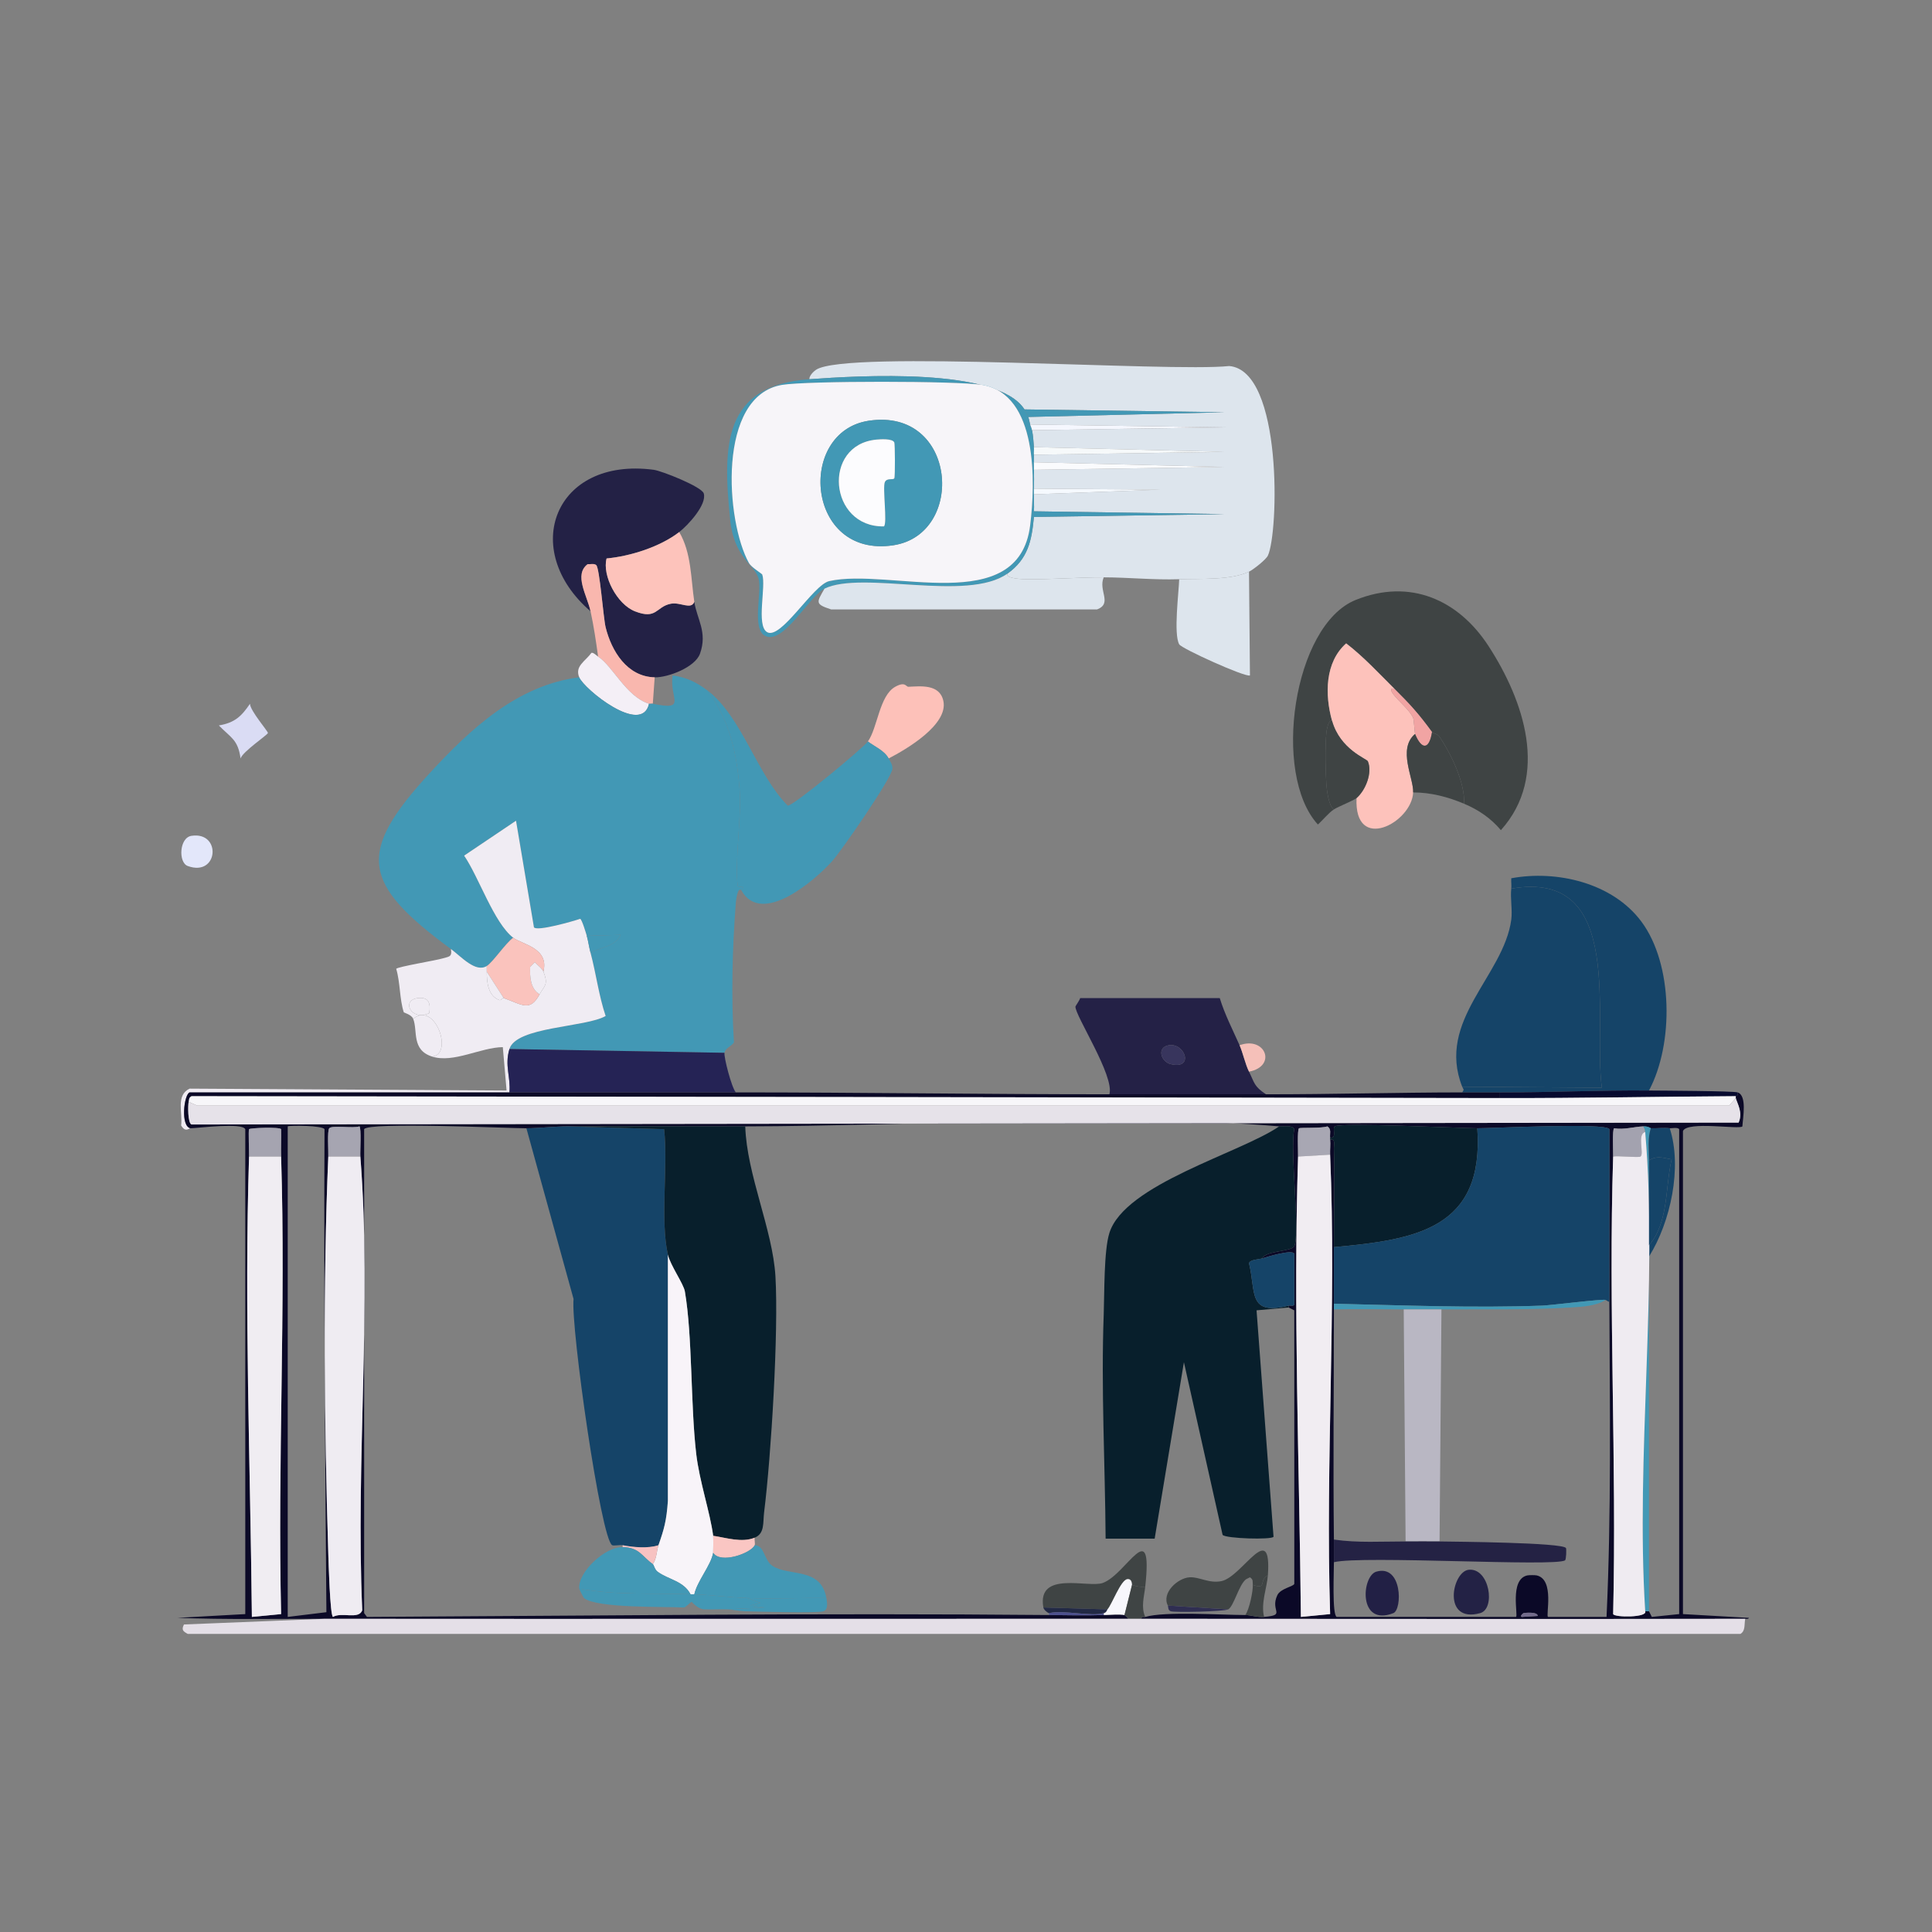 <svg width="1024" height="1024" viewBox="0 0 1024 1024" fill="none" xmlns="http://www.w3.org/2000/svg">
<rect x="0" y="0" width="1024" height="1024" fill="#808080" stroke="none"/>
<g clip-path="url(#clip0_1739_1053)">
<path d="M661.999 303C652.399 307.601 636.144 306.616 624.999 307C611.686 307.459 598.235 306.032 584.999 306C571.629 305.967 557.855 307.141 544.499 307C543.726 306.992 532.703 306.996 533.999 304C544.87 296.248 546.837 286.544 547.999 274L648.999 272.5L547.999 271C548.22 268.045 547.878 264.97 547.999 262L614.999 259.5L547.999 259C548.08 255.701 548.095 252.298 547.999 249L648.999 247.5L547.999 245C547.934 243.681 548.087 242.316 547.999 241L648.999 239.5L547.999 237C547.714 233.833 547.652 231.217 546.999 228L648.999 226.5L545.999 225C545.687 223.948 545.386 221.893 544.999 221L648.999 218.5L542.999 217C528.62 194.557 454.809 199.13 428.999 201C428.806 199.194 431.222 196.855 432.499 196C448.604 185.213 619.823 197.365 651.499 194C679.999 196.383 677.69 282.534 671.999 294.5C671.012 296.575 664.412 301.843 661.999 303Z" fill="#DDE5ED"/>
<path d="M429 201C454.81 199.13 528.621 194.557 543 217C543.236 217.368 544.713 220.338 545 221C545.387 221.893 545.688 223.948 546 225C546.316 226.063 546.693 226.487 547 228C547.653 231.217 547.715 233.833 548 237C548.118 238.308 547.912 239.686 548 241C548.088 242.316 547.935 243.681 548 245C548.065 246.32 547.961 247.678 548 249C548.096 252.298 548.081 255.701 548 259C547.976 259.992 548.04 261.01 548 262C547.879 264.97 548.221 268.045 548 271C547.926 271.984 548.091 273.02 548 274C546.838 286.544 544.871 296.248 534 304C512.608 319.255 457.18 302.185 437 312C428.93 315.925 415.131 342.076 405.5 337C398.247 333.177 404.064 313.613 402 306.5C399.847 299.077 389.016 295.556 387 275.5C383.017 235.883 383.131 204.323 429 201ZM414.5 204C379.906 209.761 384.627 276.407 397 298.5C398.203 300.649 403.846 304.065 404 304.5C406.158 310.605 400.691 331.411 406.5 335C413.806 339.514 430.964 309.931 439.5 308C471.434 300.776 539.887 327.519 546 278.5C548.822 255.868 550.229 208.832 520.5 204C507.168 201.833 427.729 201.797 414.5 204Z" fill="#4298B5"/>
<path d="M414.5 204C427.729 201.797 507.168 201.833 520.5 204C550.229 208.832 548.822 255.868 546 278.5C539.887 327.519 471.434 300.776 439.5 308C430.964 309.931 413.806 339.514 406.5 335C400.691 331.411 406.158 310.605 404 304.5C403.846 304.065 398.203 300.649 397 298.5C384.627 276.407 379.906 209.761 414.5 204ZM460.5 223C422.12 228.759 427.172 296.052 473.5 289C512.043 283.133 507.305 215.977 460.5 223Z" fill="#F7F5F9"/>
<path d="M545 221C544.713 220.338 543.236 217.368 543 217L649 218.5L545 221Z" fill="#4298B5"/>
<path d="M460.501 223C507.306 215.977 512.044 283.133 473.501 289C427.173 296.052 422.121 228.759 460.501 223ZM464.501 233C435.557 235.732 439.309 279.56 468.501 279C470.41 277.435 467.673 258.32 469.001 255.5C470.122 253.121 473.352 254.575 474.001 253.5C474.492 252.687 474.386 235.369 474.001 234.5C473.04 232.33 466.536 232.808 464.501 233Z" fill="#4298B5"/>
<path d="M547 228C546.693 226.487 546.316 226.063 546 225L649 226.5L547 228Z" fill="#F5F7FE"/>
<path d="M464.499 233C466.534 232.808 473.038 232.33 473.999 234.5C474.384 235.369 474.49 252.687 473.999 253.5C473.35 254.575 470.12 253.121 468.999 255.5C467.671 258.32 470.408 277.435 468.499 279C439.307 279.56 435.555 235.732 464.499 233Z" fill="#FCFCFE"/>
<path d="M547.999 241C547.911 239.686 548.117 238.308 547.999 237L648.999 239.5L547.999 241Z" fill="#F6F9FA"/>
<path d="M547.999 249C547.96 247.678 548.064 246.32 547.999 245L648.999 247.5L547.999 249Z" fill="#FAFBFD"/>
<path d="M359.999 282C349.898 289.822 334.163 294.801 321.499 296C319.08 305.027 326.992 320.264 336.499 324C348.214 328.604 347.589 321.579 355.499 320C360.634 318.975 366.257 323.398 367.999 319C369.378 328.18 375.113 335.026 370.999 346.5C368.426 353.677 354.007 359.165 346.999 359C332.333 358.654 324.1 345.049 320.999 332.5C319.777 327.556 317.829 300.991 315.999 299.5C314.794 298.519 312.948 299.162 311.499 299C303.991 304.539 311.182 315.592 312.999 324C275.154 291.41 293.885 242.063 346.499 249C350.694 249.553 371.912 257.948 372.999 261.5C374.82 267.453 364.559 278.469 359.999 282Z" fill="#232145"/>
<path d="M548 262C548.04 261.01 547.976 259.992 548 259L615 259.5L548 262Z" fill="#F5F9FE"/>
<path d="M548 274C548.091 273.02 547.926 271.984 548 271L649 272.5L548 274Z" fill="#4298B5"/>
<path d="M368.001 319C366.259 323.398 360.636 318.975 355.501 320C347.591 321.579 348.216 328.604 336.501 324C326.994 320.264 319.082 305.027 321.501 296C334.165 294.801 349.9 289.822 360.001 282C366.518 293.019 366.151 306.683 368.001 319Z" fill="#FDC3BB"/>
<path d="M347.001 359L346.001 373C345.401 372.876 344.502 373.158 344.001 373C331.86 369.181 324.837 353.07 317.001 348C315.899 339.927 314.724 331.972 313.001 324C311.184 315.592 303.993 304.539 311.501 299C312.95 299.162 314.796 298.519 316.001 299.5C317.831 300.991 319.779 327.556 321.001 332.5C324.102 345.049 332.335 358.654 347.001 359Z" fill="#F9B7AE"/>
<path d="M624.999 307C636.144 306.616 652.399 307.601 661.999 303L662.499 358C660.183 359.119 626.284 343.812 624.999 341.5C621.946 336.006 624.777 314.169 624.999 307Z" fill="#DDE5ED"/>
<path d="M584.999 306C581.972 312.991 589.792 319.798 581.499 323H440.499C431.829 320.177 432.817 319.343 436.999 312C457.179 302.185 512.607 319.255 533.999 304C532.703 306.996 543.726 306.992 544.499 307C557.855 307.141 571.629 305.967 584.999 306Z" fill="#DDE5ED"/>
<path d="M776 426C776.496 414.757 769.234 399.9 763 390.5C761.963 388.937 759.499 388.684 759 388C751.94 378.331 747.552 373.481 739 365C730.682 356.752 722.84 348.191 713.5 341C702.214 350.987 702.134 368.157 706 382C703.933 381.238 703.082 387.643 703 388.5C702.303 395.751 702.476 408.123 703 415.5C703.198 418.29 704.151 427.34 707 429C704.192 430.809 701.117 434.725 698.5 437C674.041 410.332 685.385 331.367 718.5 318C747.27 306.387 773.005 317.829 789 342.5C807.61 371.205 821.38 411.214 795.5 440C790.132 433.626 783.667 429.24 776 426Z" fill="#3F4444"/>
<path d="M739 365C735.979 364.448 737.851 367.149 738.5 368C741.562 372.017 746.814 375.92 749 380.5C749.351 381.235 749.837 388.604 750 389C740.604 397.053 749.318 412.389 749 420C748.33 436.058 717.614 452.295 719 423C723.86 418.768 727.501 409.552 725 403.5C724.433 402.129 710.272 397.297 706 382C702.134 368.157 702.214 350.987 713.5 341C722.84 348.191 730.682 356.752 739 365Z" fill="#FDC2BB"/>
<path d="M317 348C324.836 353.07 331.859 369.181 344 373C340.188 390.113 309.506 365.199 307 359C304.585 353.027 310.075 350.652 313.5 346C314.549 345.771 316.016 347.364 317 348Z" fill="#F4EFF6"/>
<path d="M375 366C386.583 381.433 390.6 399.222 392 418.5C393.092 433.53 389.307 456.588 391 469.5C391.127 470.466 393.688 469.51 394 470.5C394.053 470.669 392.656 471.391 393 472C390.82 469.49 390.027 478.143 390 478.5C388.128 502.956 387.486 527.979 389 552.5C387.618 554.679 384.516 555.318 384 558L270 556C273.532 544.069 310.524 544.581 321 538.5C317.347 527.626 315.94 516.019 313 505C318.258 501.973 326.087 501.693 329 495.5L311 496C310.562 494.52 308.438 487.345 307.5 487C304.026 488.193 284.648 493.808 283 491.5L273.5 435L246 453.5C253.8 464.859 261.74 489.04 272 497C268.019 499.853 261.22 510.002 258 512C252.036 515.702 244.508 507.053 239 503C191.705 468.197 188.762 452.068 228 409.5C249.417 386.266 274.271 363.087 307 359C309.506 365.199 340.188 390.113 344 373C344.501 373.158 345.4 372.876 346 373C364.538 376.829 354.66 370.163 356.5 358C363.784 358.957 369.228 361.627 375 366Z" fill="#4298B5"/>
<path d="M471 402C468.788 397.829 463.576 395.703 460 393C465.132 385.85 466.066 368.67 474.5 364C479.912 361.003 480.14 364.051 481.5 364C487.725 363.765 498.029 362.353 500 371.5C502.702 384.041 480.571 397.052 471 402Z" fill="#FDC1B9"/>
<path d="M739 365C747.552 373.481 751.94 378.331 759 388C757.561 397.324 753.564 397.652 750 389C749.837 388.604 749.351 381.235 749 380.5C746.814 375.92 741.562 372.017 738.5 368C737.851 367.149 735.979 364.448 739 365Z" fill="#F1A4A3"/>
<path d="M460 393C463.576 395.703 468.788 397.829 471 402C471.87 403.64 473.216 405.579 473 407.5C472.412 412.727 446.111 450.816 441 456.5C432.001 466.509 403.738 491.035 393 472C392.656 471.391 394.053 470.669 394 470.5C393.688 469.51 391.127 470.466 391 469.5C389.307 456.588 393.092 433.53 392 418.5C390.6 399.222 386.583 381.433 375 366C393.138 379.742 401.207 410.607 417.5 427C420.186 427.467 457.509 396.471 460 393Z" fill="url(#paint0_linear_1739_1053)"/>
<path d="M132.5 373C132.488 376.618 142.098 387.596 142 388.5C141.893 389.485 128.656 398.319 127.5 402C126.139 391.933 122.352 391.048 116 384.5C124.378 383.087 127.982 379.683 132.5 373Z" fill="#DADCF4"/>
<path d="M705.999 382C710.271 397.297 724.432 402.129 724.999 403.5C727.5 409.552 723.859 418.768 718.999 423C717.556 424.256 709.392 427.458 706.999 429C704.15 427.34 703.197 418.29 702.999 415.5C702.475 408.123 702.302 395.751 702.999 388.5C703.081 387.643 703.932 381.238 705.999 382Z" fill="#3F4444"/>
<path d="M749.999 389C753.563 397.652 757.56 397.324 758.999 388C759.498 388.684 761.962 388.937 762.999 390.5C769.233 399.9 776.495 414.757 775.999 426C767.408 422.37 758.384 420.02 748.999 420C749.317 412.389 740.603 397.053 749.999 389Z" fill="#3F4444"/>
<path d="M311 496C311.723 498.442 312.217 502.065 313 505C315.94 516.019 317.347 527.626 321 538.5C310.524 544.581 273.532 544.069 270 556C267.37 564.884 270.749 570.729 270 579C213.515 578.978 156.998 579.017 100.5 579C97.451 580.183 95.61 597.1 101 598C100.067 598.019 98.304 600.417 96 596.5C96.903 589.891 93.052 580.503 100.5 577L268.5 578L266.5 555C254.717 555.148 240.341 563.632 229 560C240.568 559.043 230.662 530.345 219 540C218.1 537.737 214.094 536.79 214 536.5C211.75 529.555 212.158 520.708 210 513.5C210.616 512.406 231.338 509.005 234.5 508C237.758 506.964 239.765 507.454 239 503C244.508 507.053 252.036 515.702 258 512V515C258 520.559 258.624 527.701 264.5 530C265.722 530.478 266.243 528.735 267 529C276.661 532.384 280.846 536.565 286 527C288.428 522.494 290.889 522.054 288 515C291.223 502.355 276.548 500.528 272 497C261.74 489.04 253.8 464.859 246 453.5L273.5 435L283 491.5C284.648 493.808 304.026 488.193 307.5 487C308.438 487.345 310.562 494.52 311 496ZM221.5 529C212.382 530.098 217.987 541.451 227.5 537C228.331 531.958 227.354 528.295 221.5 529Z" fill="#F0ECF3"/>
<path d="M101.5 443C117.579 440.599 115.787 464.95 99.5 459C94.44 457.151 94.987 443.973 101.5 443Z" fill="#E3E7FA"/>
<path d="M874 578C847.84 577.767 821.258 579.037 795 579C788.348 578.991 781.652 578.994 775 579C776.275 577.108 775.631 577.601 775 576L849 576.5C844.11 540.162 862.145 460.364 801 471C801.198 469.216 800.865 467.31 801 465.5C825.08 461.039 854.684 467.887 870 488.5C886.853 511.181 887.145 553.314 874 578Z" fill="#154468"/>
<path d="M775.001 576C761.137 540.799 796.929 517.336 801.001 487.5C801.69 482.451 800.429 476.158 801.001 471C862.146 460.364 844.111 540.162 849.001 576.5L775.001 576Z" fill="#154468"/>
<path d="M313 505C312.217 502.065 311.723 498.442 311 496L329 495.5C326.087 501.693 318.258 501.973 313 505Z" fill="#4298B5"/>
<path d="M288 515C287.164 512.958 284.84 511.678 283.5 510L281 512.5C280.751 517.631 281.109 524.122 286 527C280.846 536.565 276.661 532.384 267 529L258 515V512C261.22 510.002 268.019 499.853 272 497C276.548 500.528 291.223 502.355 288 515Z" fill="#FAC3BD"/>
<path d="M288 515C290.889 522.054 288.428 522.494 286 527C281.109 524.122 280.751 517.631 281 512.5L283.5 510C284.84 511.678 287.164 512.958 288 515Z" fill="#F0ECF3"/>
<path d="M267 529C266.243 528.735 265.722 530.478 264.5 530C258.624 527.701 258 520.559 258 515L267 529Z" fill="#F0ECF3"/>
<path d="M221.499 529C227.353 528.295 228.33 531.958 227.499 537C217.986 541.451 212.381 530.098 221.499 529Z" fill="#F0ECF3"/>
<path d="M656.999 554C658.764 557.982 659.995 563.945 661.999 568C665.023 574.117 664.599 575.745 670.999 580C643.349 579.978 615.649 579.99 587.999 580C590.823 570.342 569.801 538.31 569.999 533.5C570.01 533.243 572.305 530.057 572.499 529H646.499C649.157 537.714 653.336 545.735 656.999 554ZM619.499 554C612.984 555.093 615.271 562.734 620.499 564C633.078 567.045 628.041 552.567 619.499 554Z" fill="#242146"/>
<path d="M229 560C217.937 556.457 221.523 546.342 219 540C230.662 530.345 240.568 559.043 229 560Z" fill="#F0ECF3"/>
<path d="M662 568C659.996 563.945 658.765 557.982 657 554C670.686 548.982 676.989 565.125 662 568Z" fill="#F5C0B9"/>
<path d="M619.5 554C628.042 552.567 633.079 567.045 620.5 564C615.272 562.734 612.985 555.093 619.5 554Z" fill="#38355D"/>
<path d="M384 558C383.575 560.208 387.71 576.32 390 579C350.047 579.005 309.954 579.016 270 579C270.749 570.729 267.37 564.884 270 556L384 558Z" fill="#252355"/>
<path d="M921 579C921.56 581.068 919.992 580.888 920 581C878.33 581.247 836.683 582.076 795 582V579C821.258 579.037 847.84 577.767 874 578C880.254 578.056 918.678 578.211 921 579Z" fill="#080B30"/>
<path d="M270 579C309.954 579.016 350.047 579.005 390 579C455.973 578.992 522.071 580.023 588 580C615.65 579.99 643.35 579.978 671 580C705.57 580.028 740.369 579.031 775 579C781.652 578.994 788.348 578.991 795 579V582C563.871 581.577 332.679 581.287 101.5 581C99.92 581.923 100.316 582.814 100 584C99.567 585.623 99.484 595.31 101.5 596L921.5 595C923.892 589.653 920.819 585.016 920 582C919.921 581.708 920.023 581.318 920 581C919.992 580.888 921.56 581.068 921 579C926.03 580.708 923.788 592.246 923.5 597C922.29 598.831 894.134 593.998 892 599.5V855.5L927 857.5C926.628 858.364 925.019 857.899 925 858C818.329 858.194 711.738 858.01 605 858C604.95 856.482 606.272 857.211 607 857C617.606 853.934 647.075 855.974 660 856C662.9 856.006 666.427 857.307 670 857C681.977 855.97 673.002 854.017 677 845.5C678.695 841.889 685.378 841.002 686 839.5V694.5L683 693V692C683.85 691.788 685.479 692.489 686 691.5V664.5C685.012 662.037 671.251 666.249 669 667C670.816 662.738 684.598 663.471 686 660.5C689.196 653.726 683.574 609.231 686 598.5C684.939 596.099 680.117 597.181 678 597C592.068 589.636 483.411 596.878 395 597C363.684 597.043 332.315 596.889 301 597C293.683 597.026 286.148 597.97 279 598C269.781 598.039 194.744 594.569 193 598.5V855L194.5 857C314.925 856.387 435.556 854.877 556 856C565.924 856.092 575.003 856.327 585 856C587.826 855.908 593.639 855.496 596 856C596.138 856.029 597.861 857.515 598 858C456.018 857.987 313.982 858.118 172 858C146.031 857.978 119.911 858.455 94 857.5L130 855.5V598.5C128.399 594.894 105.165 597.917 101 598C95.61 597.1 97.451 580.183 100.5 579C156.998 579.017 213.515 578.978 270 579ZM132 613C129.42 694.068 132.684 775.92 133.5 857L149 855.5C147.107 774.785 151.53 693.66 149 613C148.849 608.189 149.109 603.326 149 598.5C148.475 597.232 132.505 597.786 132 598.5C131.581 599.092 132.074 610.666 132 613ZM152.5 597V857L173 854.5C172.337 769.173 171.6 683.85 172 598.5C171.135 596.552 153.896 596.38 152.5 597ZM174 613C171.125 679.586 171.891 756.677 174 823.5C174.123 827.401 174.919 856.432 176.5 857C181.141 854.237 190.096 858.589 192 853.5C188.493 774.622 197.128 691.358 191 613C190.802 610.472 191.615 597.838 190.5 597C187.547 598.189 175.944 596.268 174.5 598C173.384 599.339 174.124 610.136 174 613ZM688 613C685.412 694.067 688.689 775.921 689.5 857L705 855.5C702.436 774.957 708.425 692.286 705 612C704.888 609.384 705.264 606.573 705 604C708.001 603.562 706.947 606.673 707 608.5C707.505 625.938 706.993 643.557 707 661C707.004 670.985 706.998 681.015 707 691C707 691.992 707 693.008 707 694C707.007 734.633 706.527 775.373 707 816C707.046 819.985 706.935 824.015 707 828C707.065 832.04 705.941 856.122 708.5 857H803.5C804.853 856.508 799.899 837.103 809.5 835C810.376 834.808 813.644 834.802 814.5 835C824.16 837.232 819.113 856.502 820.5 857H851.5C854.096 801.438 853.202 745.615 853 690C852.889 659.515 853.083 628.997 853 598.5C851.411 594.918 791.014 598.043 783 598C773.739 597.951 710.624 594.881 707.5 597C705.917 598.074 708.817 603.405 705 603C704.699 600.886 705.901 598.559 703.5 597C701.031 598.084 689.113 597.565 688.5 598C687.493 598.715 688.073 610.699 688 613ZM855 613C852.425 693.654 856.927 774.789 855 855.5C855.83 857.37 873.411 857.373 872 854H874L875.5 857L890 855.5V598.5C889.305 597.331 885.703 598.089 885 598C881.983 597.619 878.191 598.104 875 598C874.794 597.993 873.685 596.883 871 597C866.007 597.218 860.681 598.9 855.5 598C854.493 598.715 855.073 610.699 855 613ZM807.5 855C807.196 855.099 805.52 856.5 806.5 857L815 856.5C815.122 854.162 808.147 854.789 807.5 855Z" fill="#0B0927"/>
<path d="M795 582C836.683 582.076 878.33 581.247 920 581C920.023 581.318 919.921 581.708 920 582L916.5 586H104.5L100 584C100.316 582.814 99.92 581.923 101.5 581C332.679 581.287 563.871 581.577 795 582Z" fill="#F7F6F9"/>
<path d="M99.999 584L104.499 586H916.5L920 582C920.819 585.016 923.892 589.653 921.5 595L101.499 596C99.483 595.31 99.567 585.623 99.999 584Z" fill="#E6E2E9"/>
<path d="M149.001 613H132.001C132.075 610.666 131.582 599.092 132.001 598.5C132.506 597.786 148.476 597.232 149.001 598.5C149.11 603.326 148.85 608.189 149.001 613Z" fill="#A5A4B0"/>
<path d="M191 613H174C174.124 610.136 173.384 599.339 174.5 598C175.944 596.268 187.547 598.189 190.5 597C191.615 597.838 190.802 610.472 191 613Z" fill="#A6A5B1"/>
<path d="M301 597L352 598.5C354.146 618.006 349.847 646.677 354 665V795.5C353.264 806.084 352.003 810.436 349 819C343.402 820.833 335.668 820.096 330 819C328.512 818.712 325.398 819.425 324.5 819C318.502 816.161 302.421 703.17 304 688.5L279 598C286.148 597.97 293.683 597.026 301 597Z" fill="#154468"/>
<path d="M395 597C395.802 622.655 409.541 651.617 411 676.5C412.723 705.876 408.743 771.567 405 801.5C404.305 807.06 405.433 812.766 400 815C393.155 817.815 384.87 815.015 378 814C376.342 801.484 370.704 785.176 369 770.5C365.968 744.384 367.051 708.168 363 684.5C362.304 680.433 355.277 670.632 354 665C349.847 646.677 354.146 618.006 352 598.5L301 597C332.315 596.889 363.684 597.043 395 597Z" fill="#081F2C"/>
<path d="M668.999 667C667.466 667.512 662.627 667.532 661.999 669.5C665.767 684.866 661.179 697.441 682.999 692V693L665.999 694.5L674.999 814.5C674.243 816.218 649.458 815.496 647.999 813.5L627.499 722L611.999 815.5H585.999C585.73 775.943 583.54 736.063 584.999 696.5C585.402 685.57 585.033 662.921 587.999 653.5C596.162 627.572 657.34 611.202 677.999 597C680.116 597.181 684.938 596.099 685.999 598.5C683.573 609.231 689.195 653.726 685.999 660.5C684.597 663.471 670.815 662.738 668.999 667Z" fill="#081F2C"/>
<path d="M704.999 603C705.045 603.325 704.965 603.67 704.999 604C705.263 606.573 704.887 609.384 704.999 612L687.999 613C688.072 610.699 687.492 598.715 688.499 598C689.112 597.565 701.03 598.084 703.499 597C705.9 598.559 704.698 600.886 704.999 603Z" fill="#A8A7B3"/>
<path d="M783.001 598C786.788 651.321 750.307 657.083 707.001 661C706.994 643.557 707.506 625.938 707.001 608.5C706.948 606.673 708.002 603.562 705.001 604C704.967 603.67 705.047 603.325 705.001 603C708.818 603.405 705.918 598.074 707.501 597C710.625 594.881 773.74 597.951 783.001 598Z" fill="#081F2C"/>
<path d="M853 690C852.208 689.894 851.799 689.324 851 689C849.441 688.368 822.192 691.827 817.5 692C780.835 693.35 743.646 691.822 707 691C706.998 681.015 707.004 670.985 707 661C750.306 657.083 786.787 651.321 783 598C791.014 598.043 851.411 594.918 853 598.5C853.083 628.997 852.889 659.515 853 690Z" fill="#154468"/>
<path d="M871.999 600C867.523 601.051 871.573 611.543 869.499 613C868.522 613.686 857.408 612.493 854.999 613C855.072 610.699 854.492 598.715 855.499 598C860.68 598.9 866.006 597.218 870.999 597C871.676 598.215 871.873 598.519 871.999 600Z" fill="#A3A2AF"/>
<path d="M875 598C873.176 603.07 874.004 609.61 874 615C873.989 629.984 874.001 645.016 874 660V666C873.997 728.65 874.002 791.35 874 854H872C866.819 771.897 878.913 681.108 872 600C871.874 598.519 871.677 598.215 871 597C873.685 596.883 874.794 597.993 875 598Z" fill="#4298B5"/>
<path d="M885 598C891.698 618.671 885.486 647.673 874 666V660C884.499 647.901 882.51 629.432 886 614.5C881.154 613.631 878.316 612.383 874 615C874.004 609.61 873.176 603.07 875 598C878.191 598.104 881.983 597.619 885 598Z" fill="#154468"/>
<path d="M872 600C878.913 681.108 866.819 771.897 872 854C873.411 857.373 855.83 857.37 855 855.5C856.927 774.789 852.425 693.654 855 613C857.409 612.493 868.523 613.686 869.5 613C871.574 611.543 867.524 601.051 872 600Z" fill="#EFEBF1"/>
<path d="M687.999 613L704.999 612C708.424 692.286 702.435 774.957 704.999 855.5L689.499 857C688.688 775.921 685.411 694.067 687.999 613Z" fill="#F1EDF2"/>
<path d="M149 613C151.53 693.66 147.107 774.785 149 855.5L133.5 857C132.684 775.92 129.42 694.068 132 613H149Z" fill="#F0EDF2"/>
<path d="M190.999 613C197.127 691.358 188.492 774.622 191.999 853.5C190.095 858.589 181.14 854.237 176.499 857C174.918 856.432 174.122 827.401 173.999 823.5C171.89 756.677 171.124 679.586 173.999 613H190.999Z" fill="#EFECF2"/>
<path d="M874.001 660C874.002 645.016 873.99 629.984 874.001 615C878.317 612.383 881.155 613.631 886.001 614.5C882.511 629.432 884.5 647.901 874.001 660Z" fill="#154468"/>
<path d="M683 692C661.18 697.441 665.768 684.866 662 669.5C662.628 667.532 667.467 667.512 669 667C671.251 666.249 685.012 662.037 686 664.5V691.5C685.479 692.489 683.85 691.788 683 692Z" fill="#154468"/>
<path d="M354 665C355.277 670.632 362.304 680.433 363 684.5C367.051 708.168 365.968 744.384 369 770.5C370.704 785.176 376.342 801.484 378 814C378.096 814.727 378.081 822.557 378 823C376.758 829.809 369.57 837.904 368 845C367.32 844.974 366.871 845.036 366 845C362.259 837.82 354.243 837.281 348.5 833C346.977 831.864 346.605 829.432 346 829C348.05 826.303 348.099 821.57 349 819C352.003 810.436 353.264 806.084 354 795.5V665Z" fill="#F8F4F9"/>
<path d="M851 689C845.81 692.261 838.584 692.625 832.5 693C810.226 694.373 786.397 693.876 764 694C757.349 694.037 750.651 694.025 744 694C731.692 693.954 719.26 693.73 707 694C707 693.008 707 691.992 707 691C743.646 691.822 780.835 693.35 817.5 692C822.192 691.827 849.441 688.368 851 689Z" fill="#4298B5"/>
<path d="M764 694L763 817C757.019 816.909 750.982 817.006 745 817L744 694C750.651 694.025 757.349 694.037 764 694Z" fill="#B9B7C3"/>
<path d="M400 815C399.781 816.136 400.34 818.239 400 819C398.124 823.197 381.897 829.117 378 823C378.081 822.557 378.096 814.727 378 814C384.87 815.015 393.155 817.815 400 815Z" fill="#FAC6C3"/>
<path d="M745 817C750.982 817.006 757.019 816.909 763 817C771.133 817.124 828.334 817.574 830 820.5C830.278 820.988 830.166 826.529 829.5 827C824.502 830.541 722.003 824.324 707 828C706.935 824.015 707.046 819.985 707 816C719.486 817.83 732.413 816.987 745 817Z" fill="#242244"/>
<path d="M438 847C423.955 846.855 410.02 847.503 396 847C387.043 846.679 377.552 845.366 368 845C369.57 837.904 376.758 829.809 378 823C381.897 829.117 398.124 823.197 400 819C405.322 819.068 404.821 826.994 409.5 830C418.315 835.663 435.096 830.465 438 847Z" fill="#4298B5"/>
<path d="M349 819C348.099 821.57 348.05 826.303 346 829C340.033 824.743 338.94 820.212 330 820V819C335.668 820.096 343.402 820.833 349 819Z" fill="#F7C2C2"/>
<path d="M329.999 820C338.939 820.212 340.032 824.743 345.999 829C346.604 829.432 346.976 831.864 348.499 833C354.242 837.281 362.258 837.82 365.999 845C346.17 844.178 326.657 845.688 306.999 842C306.19 833.432 320.588 819.776 329.999 820Z" fill="#4298B5"/>
<path d="M671.999 835C666.947 837.468 671.854 842.679 663.999 840C663.867 838.226 664.363 837.222 662.499 836L660.499 837C656.709 839.686 653.988 851.305 650.999 853L618.999 851C615.522 844.295 624.155 836.417 630.499 836C635.652 835.661 640.837 839.431 647.499 838C658.473 835.643 674.123 804.834 671.999 835Z" fill="#3F4444"/>
<path d="M607 841C604.635 841.208 602.187 840.838 600 840C599.818 839.93 600.211 836.692 597.5 837C594.026 837.394 589.225 850.722 587 853L553 852C549.516 832.221 576.884 841.769 584.5 839C597.171 834.392 611.203 802.43 607 841Z" fill="#3F4444"/>
<path d="M778.499 832C789.518 830.942 792.85 852.728 784.499 855C764.188 860.525 769.56 832.858 778.499 832Z" fill="#232245"/>
<path d="M729.499 833C743.337 829.044 743.3 853.138 738.499 855C719.663 862.306 721.681 835.235 729.499 833Z" fill="#222045"/>
<path d="M672 835C671.555 841.322 668.166 849.817 670 857C666.427 857.307 662.9 856.006 660 856C662.144 853.289 664.227 843.043 664 840C671.855 842.679 666.948 837.468 672 835Z" fill="#3F4444"/>
<path d="M600 840L596 856C593.639 855.496 587.826 855.908 585 856V855C586.561 854.55 586.498 853.514 587 853C589.225 850.722 594.026 837.394 597.5 837C600.211 836.692 599.818 839.93 600 840Z" fill="#F7F7FC"/>
<path d="M607 841C606.427 846.254 604.654 851.759 607 857C606.272 857.211 604.95 856.482 605 858H598C597.861 857.515 596.138 856.029 596 856L600 840C602.187 840.838 604.635 841.208 607 841Z" fill="#3F4444"/>
<path d="M366 845C366.871 845.036 367.32 844.974 368 845C377.552 845.366 387.043 846.679 396 847L403 849.5L397.5 851L405.5 852L385 853C381.184 852.9 377.324 853.133 373.5 853C369.541 852.862 366.903 849.004 366.5 849C366.25 848.998 363.286 852.042 362.5 852C352.268 851.45 316.401 852.505 309.5 847C309.281 846.826 307.036 842.378 307 842C326.658 845.688 346.171 844.178 366 845Z" fill="#4298B5"/>
<path d="M438 847C438.371 849.113 439.073 853.096 436.5 854C433.365 855.102 401.057 854.194 395 854C391.552 853.89 388.447 853.09 385 853L405.5 852L397.5 851L403 849.5L396 847C410.02 847.503 423.955 846.855 438 847Z" fill="#4298B5"/>
<path d="M651 853C648.947 854.164 622.688 854.735 620.5 854C618.898 853.462 619.254 851.491 619 851L651 853Z" fill="#2F2E52"/>
<path d="M587 853C586.498 853.514 586.561 854.55 585 855C578.202 856.958 563.845 853.2 556 855C554.881 854.655 553.19 853.081 553 852L587 853Z" fill="#222945"/>
<path d="M585 855V856C575.003 856.327 565.924 856.092 556 856V855C563.845 853.2 578.202 856.958 585 855Z" fill="#4D508E"/>
<path d="M807.499 855C808.146 854.789 815.121 854.162 814.999 856.5L806.499 857C805.519 856.5 807.195 855.099 807.499 855Z" fill="#746C8C"/>
<path d="M598 858H605C711.738 858.01 818.329 858.194 925 858C924.394 861.271 925.198 864.284 922.5 866H99.5C97.115 864.68 96.021 863.943 97.5 861L172 858C313.982 858.118 456.018 857.987 598 858Z" fill="#E4DFE7"/>
</g>
<defs>
<linearGradient id="paint0_linear_1739_1053" x1="455.71" y1="407.835" x2="389.641" y2="438.88" gradientUnits="userSpaceOnUse">
<stop stop-color="#4298B5"/>
<stop offset="1" stop-color="#4298B5"/>
</linearGradient>
<clipPath id="clip0_1739_1053">
<rect width="1024" height="1024" fill="white"/>
</clipPath>
</defs>
</svg>
